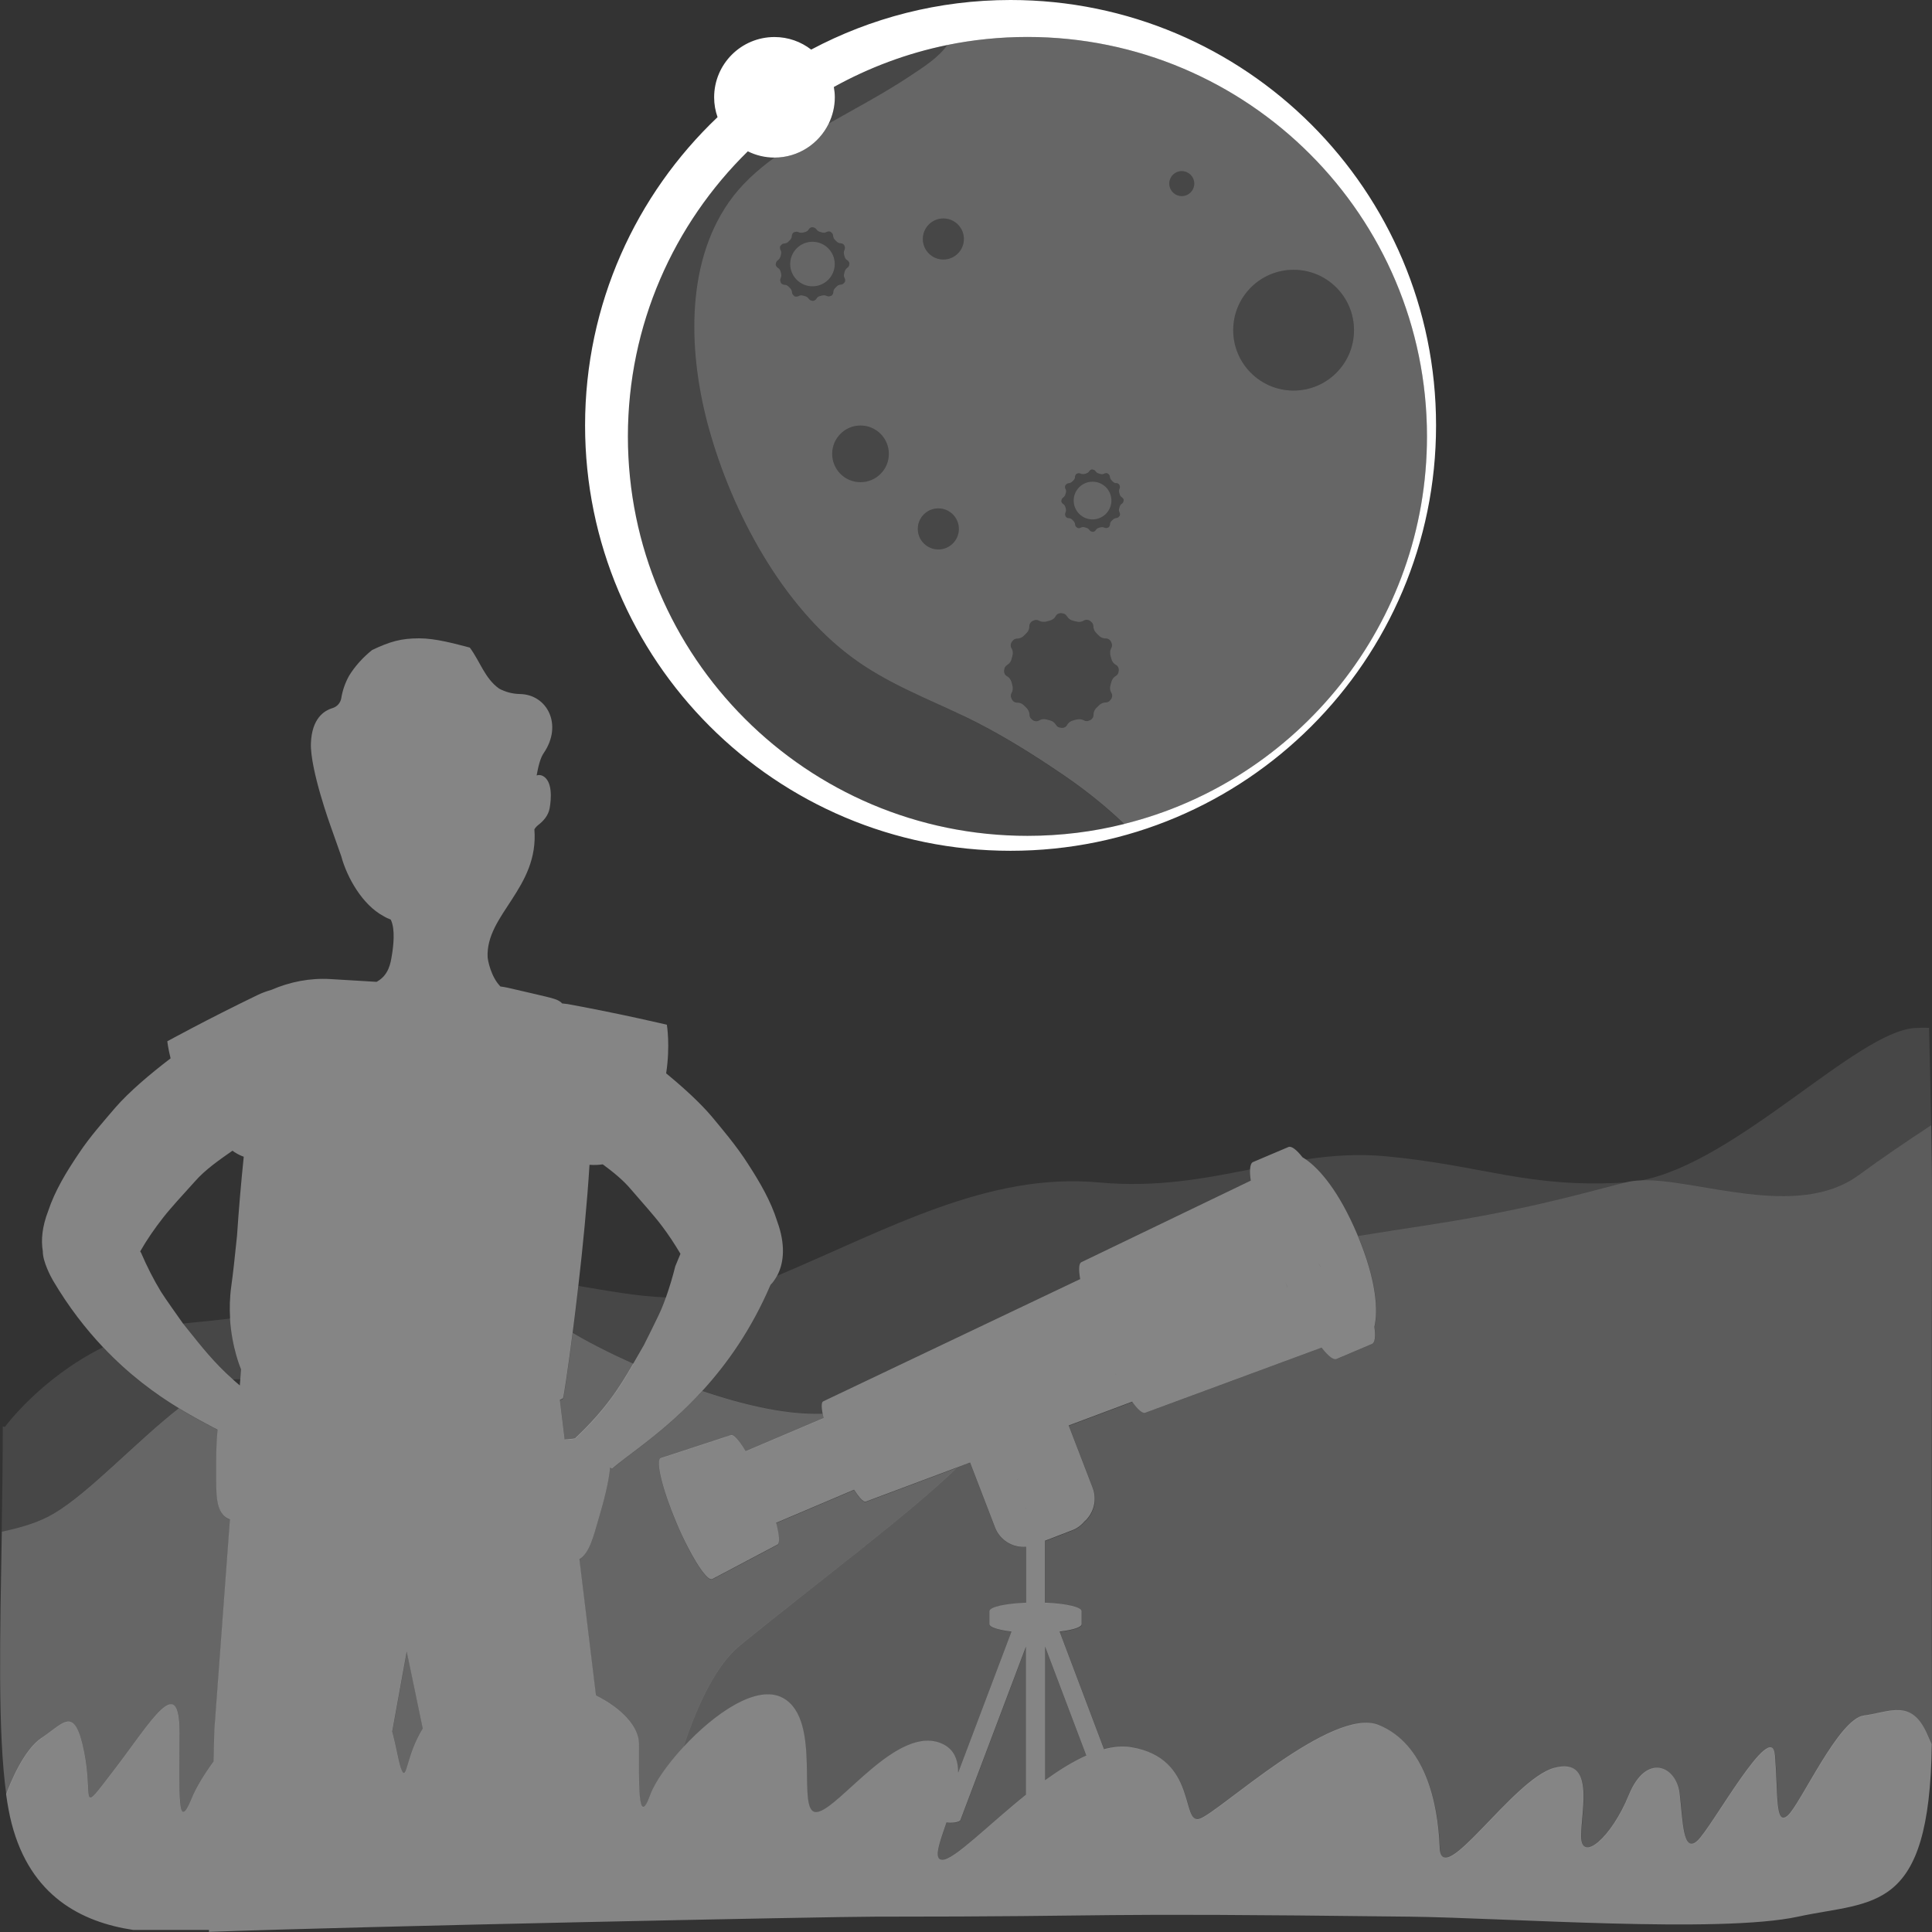 <svg viewBox="0 0 300 300" xmlns="http://www.w3.org/2000/svg"><rect x="0" y="0" width="300" height="300" fill="#333333" stroke="none"/><g fill="#fff"><path d="m 288.59 182.5 c 3.36 -2.47 7.38 -5.2 11.28 -7.77 -.08 -4.48 -.19 -9.63 -.33 -15.13 -.74 -.02 -1.48 -.02 -2.22 .03 -9.05 .6 -27.66 20.88 -42.55 23.68 8.64 -.34 24.26 6.23 33.82 -.8 z" opacity=".1"/><path d="m 99.48 209.83 l .54 -.94 s 2.29 -4.57 2.74 -5.65 c .24 -.59 .47 -1.18 .68 -1.78 -4.67 -.17 -9.1 -1.04 -13.61 -1.78 -.3 2.59 -.6 5.06 -.88 7.27 2.03 1.24 5.39 2.99 9.43 4.8 .36 -.63 .73 -1.27 1.11 -1.93 z" opacity=".1"/><path d="m 28.38 205.52 l .09 .13 .65 .81 c 2.24 2.8 4.14 5.23 7 7.76 .39 -.05 .76 -.08 1.12 -.06 h .08 l .11 -1.47 s -1.43 -3.29 -1.72 -7.94 c -2.1 .25 -4.28 .48 -6.59 .69 -.25 .02 -.5 .06 -.74 .09 z" opacity=".1"/><path d="m 210.74 191.64 c .05 .11 .09 .22 .13 .32 3.3 -.53 6.63 -1.06 9.94 -1.56 15.37 -2.33 23.79 -4.76 31.67 -6.79 -15.23 .93 -22 -2.62 -37.23 -4.06 -4.38 -.42 -8.48 -.11 -12.52 .48 2.24 1.55 5.21 5.03 8.01 11.62 z" opacity=".1"/><path d="m 109.09 215.97 c 6.01 2.03 12.28 3.53 17.47 3.53 h 1.19 c -.2 -1.06 -.18 -1.75 .11 -1.88 l 39.89 -18.98 c .01 .04 .02 .09 .03 .14 -.29 -1.57 -.26 -2.59 .17 -2.77 l 26.29 -12.66 c .01 .03 .01 .07 .02 .11 -.12 -.76 -.16 -1.39 -.13 -1.88 -7.15 1.42 -14.58 2.85 -23.48 2.03 -17.2 -1.58 -32.62 7.18 -49.97 14.5 -.29 .54 -.63 1.04 -1.04 1.46 -2.98 6.95 -6.78 12.27 -10.54 16.4 z" opacity=".1"/><path d="m 27.73 218.68 c -3.56 -2.17 -7.68 -5.15 -11.75 -9.47 -9.71 4.82 -15.22 12.36 -15.22 12.36 l -.33 -.07 c 0 5.46 -.08 10.96 -.17 16.34 3.09 -.67 5.77 -1.44 8.14 -2.86 5.43 -3.25 12.78 -11.22 19.33 -16.3 z" opacity=".1"/><path d="m 6.51 269.86 c 3.38 -2.22 5.11 -5.18 6.59 2.22 s -.99 10.11 4.69 2.71 10.12 -15.29 10.12 -5.67 -.4 15.79 1.9 10.11 c .6 -1.48 1.78 -3.49 3.36 -5.65 l .13 -4.93 2.42 -32.68 c -2.36 -.83 -2.11 -4.12 -2.14 -7.74 -.02 -1.99 .02 -4.16 .22 -6.19 -1.67 -.88 -3.75 -1.96 -6.05 -3.36 -6.54 5.09 -13.89 13.06 -19.33 16.3 -2.37 1.42 -5.05 2.19 -8.14 2.86 -.27 16.13 -.65 31.14 .7 40.82 .64 -1.73 2.74 -6.96 5.55 -8.8 z" opacity=".25"/><path d="m 60.92 268.91 c .75 2.66 1.04 5.15 1.53 6.12 .75 1.5 .69 -2.45 3.21 -6.56 l -2.49 -11.97 z" opacity=".25"/><path d="m 98.37 211.76 c -4.05 -1.81 -7.41 -3.57 -9.43 -4.8 -.77 6 -1.42 10.19 -1.51 10.24 -.17 .08 -.32 .15 -.48 .23 l .75 6.16 c .25 -.04 .49 -.08 .75 -.09 l .37 -.02 c .19 -.01 .38 -.05 .58 -.09 -.01 -.01 -.02 -.02 -.03 -.03 4.64 -4.38 6.8 -7.77 9.01 -11.59 z" opacity=".25"/><path d="m 109.09 215.97 c -5.82 6.38 -11.57 9.91 -14.09 12.16 -.09 -.07 -.18 -.14 -.27 -.2 -.26 2.53 -1.01 5.34 -1.75 7.83 -.83 2.79 -1.42 5.43 -3.02 6.41 l 2.57 21.14 c 4.04 2 6.68 4.88 6.68 7.52 0 5.7 -.25 13.35 1.73 7.92 .69 -1.9 2.66 -4.74 5.2 -7.48 2.26 -6.83 5.15 -12.82 8.77 -15.77 10.83 -8.84 26.35 -20.41 33.67 -27.58 l -14.12 5.29 c -.4 .17 -1.22 -.77 -2.18 -2.39 .11 .19 .23 .37 .34 .55 l -12.1 5.14 c .51 1.91 .61 3.21 .19 3.39 l -10.12 5.35 c -.62 .26 -2.08 -1.7 -3.68 -4.76 -.62 -1.18 -1.25 -2.53 -1.87 -3.97 -2.2 -5.19 -3.3 -9.69 -2.44 -10.06 l 10.87 -3.56 c -.08 .04 -.14 .12 -.18 .23 .04 -.12 .1 -.2 .18 -.23 .42 -.18 1.29 .8 2.31 2.49 l 12.1 -5.14 c -.06 -.26 -.11 -.5 -.15 -.73 -.4 0 -.79 0 -1.19 0 -5.18 0 -11.46 -1.5 -17.47 -3.53 z" opacity=".25"/><path d="m 106.14 271.26 c 4.71 -5.08 11.36 -9.81 15.43 -7.57 6.27 3.45 1.83 18.16 5.28 17.71 3.46 -.45 12.59 -13.81 19.49 -10.58 1.81 .85 2.43 2.49 2.43 4.46 l 8.28 -21.91 c -2.06 -.24 -3.43 -.67 -3.43 -1.16 v -1.99 c 0 -.65 2.44 -1.2 5.7 -1.33 v -8.68 c -2.04 .18 -4.05 -1 -4.82 -3 l -3.88 -10.08 -2.05 .77 c -7.32 7.18 -22.84 18.75 -33.67 27.58 -3.62 2.95 -6.51 8.94 -8.77 15.77 z" opacity=".2"/><path d="m 300 267.87 c -.06 -6.73 -.05 -63.3 0 -81.76 .01 -2.83 -.04 -6.75 -.12 -11.39 -3.91 2.57 -7.92 5.3 -11.28 7.77 -9.56 7.03 -25.18 .46 -33.82 .8 -.83 .03 -1.6 .13 -2.29 .3 -7.87 2.03 -16.29 4.46 -31.67 6.79 -3.31 .5 -6.64 1.03 -9.94 1.56 2.92 7 3.16 11.68 2.53 14.2 .01 -.04 .02 -.07 .03 -.1 .19 1.5 .08 2.45 -.38 2.65 l -5.49 2.33 c -.5 .21 -1.33 -.47 -2.36 -1.81 .01 .02 .03 .04 .04 .05 l -27.37 10.11 c -.42 .18 -1.17 -.49 -2.08 -1.75 .02 .02 .03 .05 .05 .07 l -10.46 3.92 .59 -.22 3.73 9.7 c .73 1.89 .14 3.97 -1.31 5.24 .07 -.08 .13 -.18 .2 -.26 -.52 .7 -1.22 1.27 -2.09 1.6 l -4.21 1.62 v 9.62 c 3.26 .13 5.7 .67 5.7 1.33 v 1.99 c 0 .49 -1.38 .92 -3.43 1.16 l 6.9 18.27 c 1.48 -.39 2.91 -.52 4.25 -.3 10.37 1.73 7.65 12.09 10.61 11.1 s 20.58 -17.51 27.81 -14.55 9.2 12.09 9.45 18.99 c .25 6.91 11.35 -10.61 17.77 -12.34 s 4.2 6.42 4.2 10.61 4.69 .25 7.4 -6.41 7.4 -4.44 7.9 -.25 c .49 4.19 .49 9.37 2.71 7.4 s 11.6 -19.24 12.09 -13.32 0 11.1 1.97 9.37 7.9 -15.05 11.84 -15.54 c 3.95 -.49 7.4 -2.71 9.87 2.96 .23 .53 .44 1.01 .66 1.5 .01 -.96 .02 -1.95 .01 -2.99 z" opacity=".2"/><path d="m 162.28 276.47 c 2.12 -1.53 4.28 -2.88 6.4 -3.83 l -6.4 -16.92 z" opacity=".2"/><path d="m 147.59 283.09 c -.22 0 -.43 -.02 -.62 -.04 -1.11 3.23 -2.07 5.8 -.63 5.8 1.82 0 6.98 -5.33 12.98 -10.12 v -22.99 l -10.14 26.84 c 0 .28 -.71 .51 -1.58 .51 z" opacity=".2"/><path d="m 149.6 111.17 c -5.91 -2.81 -11.82 -5.06 -17.16 -8.97 -11.03 -8.09 -18.79 -22.71 -22.38 -35.67 -3.07 -11.11 -3.83 -25.17 3.08 -35.09 1.92 -2.75 4.41 -5 7.11 -6.96 h -.01 c -1.49 0 -2.89 -.36 -4.14 -.97 -11.48 11.26 -18.62 26.93 -18.62 44.27 0 34.23 27.8 62.02 62.04 62.02 5.18 0 10.21 -.64 15.02 -1.84 -2.87 -2.74 -5.97 -5.23 -9.28 -7.49 -5 -3.42 -10.2 -6.68 -15.68 -9.29 z" opacity=".1"/><path d="m 128.67 19.21 c 4.28 -2.44 8.65 -4.75 12.76 -7.47 1.78 -1.18 4.27 -2.74 5.66 -4.73 -6.27 1.28 -12.19 3.5 -17.61 6.52 .09 .52 .15 1.05 .15 1.6 0 1.47 -.35 2.85 -.95 4.09 z" opacity=".1"/><path d="m 126.16 37.54 c -1.91 0 -3.46 1.55 -3.46 3.46 s 1.55 3.46 3.46 3.46 3.46 -1.55 3.46 -3.46 -1.55 -3.46 -3.46 -3.46 z" opacity=".25"/><path d="m 169.65 80.66 c 1.62 0 2.93 -1.31 2.93 -2.93 s -1.31 -2.93 -2.93 -2.93 -2.93 1.31 -2.93 2.93 1.31 2.93 2.93 2.93 z" opacity=".25"/><path d="m 141.43 11.73 c -4.11 2.73 -8.47 5.03 -12.76 7.47 -1.52 3.12 -4.71 5.27 -8.41 5.27 -2.7 1.96 -5.2 4.21 -7.11 6.96 -6.92 9.92 -6.16 23.98 -3.08 35.09 3.59 12.97 11.35 27.58 22.38 35.67 5.34 3.91 11.25 6.16 17.16 8.97 5.47 2.61 10.68 5.87 15.68 9.29 3.3 2.26 6.41 4.75 9.28 7.49 27 -6.71 47.02 -31.13 47.02 -60.18 0 -34.23 -27.8 -62.02 -62.04 -62.02 -4.26 0 -8.43 .43 -12.45 1.25 -1.39 1.99 -3.88 3.55 -5.66 4.73 z m -12.42 34.2 c -.2 .12 -.44 .12 -.65 .02 -.25 -.12 -.52 -.13 -.81 -.04 -.05 .02 -.1 .03 -.15 .04 -.3 .07 -.52 .21 -.65 .46 -.13 .2 -.36 .32 -.59 .32 v -.03 c -.23 0 -.44 -.11 -.57 -.3 -.16 -.23 -.38 -.37 -.68 -.44 -.05 -.01 -.1 -.02 -.15 -.04 -.29 -.09 -.56 -.08 -.79 .07 -.21 .1 -.47 .1 -.67 -.02 l .02 -.03 c -.2 -.12 -.33 -.32 -.34 -.55 -.02 -.28 -.14 -.52 -.37 -.72 -.04 -.03 -.07 -.07 -.11 -.11 -.2 -.22 -.44 -.35 -.72 -.34 -.24 -.02 -.45 -.15 -.57 -.36 l .03 -.02 c -.12 -.2 -.12 -.44 -.02 -.65 .12 -.25 .13 -.52 .04 -.81 -.02 -.05 -.03 -.1 -.04 -.15 -.07 -.3 -.21 -.52 -.46 -.65 -.2 -.13 -.32 -.36 -.32 -.59 h .03 c 0 -.23 .11 -.44 .3 -.57 .23 -.16 .37 -.38 .44 -.68 .01 -.05 .02 -.1 .04 -.15 .09 -.29 .08 -.56 -.07 -.79 -.1 -.21 -.1 -.47 .02 -.67 l .03 .02 c .12 -.2 .32 -.33 .55 -.34 .28 -.02 .52 -.14 .72 -.37 .04 -.04 .07 -.07 .11 -.11 .22 -.2 .35 -.44 .34 -.72 .02 -.24 .15 -.45 .36 -.57 l .02 .03 c .2 -.11 .44 -.12 .65 -.02 .25 .12 .52 .13 .81 .04 .05 -.02 .1 -.03 .15 -.04 .3 -.07 .52 -.21 .65 -.46 .13 -.2 .36 -.32 .59 -.32 v .03 c .23 0 .44 .11 .57 .3 .16 .23 .38 .37 .68 .44 .05 .01 .1 .02 .15 .04 .29 .09 .56 .08 .79 -.07 .21 -.1 .47 -.1 .67 .02 l -.02 .03 c .2 .11 .33 .32 .34 .55 .02 .28 .14 .52 .37 .72 .04 .03 .07 .07 .11 .11 .2 .22 .44 .35 .72 .34 .24 .02 .45 .15 .57 .36 l -.03 .02 c .12 .2 .12 .44 .02 .65 -.12 .25 -.13 .52 -.04 .81 .02 .05 .03 .1 .04 .15 .07 .29 .21 .52 .46 .65 .2 .13 .32 .36 .32 .59 h -.03 c 0 .23 -.11 .44 -.3 .57 -.23 .16 -.37 .38 -.44 .68 -.01 .05 -.02 .1 -.04 .15 -.09 .29 -.08 .56 .07 .79 .1 .21 .1 .47 -.02 .67 l -.03 -.02 c -.12 .2 -.32 .33 -.55 .34 -.28 .02 -.52 .14 -.72 .37 -.03 .04 -.07 .07 -.11 .11 -.22 .2 -.35 .44 -.34 .72 -.02 .24 -.15 .45 -.36 .57 z m 4.61 28.95 c -2.43 0 -4.4 -1.97 -4.4 -4.4 s 1.97 -4.4 4.4 -4.4 4.4 1.97 4.4 4.4 -1.97 4.4 -4.4 4.4 z m 67.25 -32.99 c 5.18 0 9.38 4.2 9.38 9.38 s -4.2 9.38 -9.38 9.38 -9.38 -4.2 -9.38 -9.38 4.2 -9.38 9.38 -9.38 z m -17.36 -15.32 c 1.07 0 1.94 .87 1.94 1.94 s -.87 1.94 -1.94 1.94 -1.94 -.87 -1.94 -1.94 .87 -1.94 1.94 -1.94 z m -37.8 58.75 c -1.76 0 -3.19 -1.43 -3.19 -3.19 s 1.43 -3.19 3.19 -3.19 3.19 1.43 3.19 3.19 -1.43 3.19 -3.19 3.19 z m 19.12 -7.58 c 0 -.19 .1 -.37 .26 -.48 .19 -.13 .32 -.32 .37 -.57 .01 -.05 .02 -.09 .04 -.13 .08 -.24 .06 -.47 -.06 -.67 -.09 -.18 -.08 -.4 .02 -.57 l .02 .01 c .1 -.17 .27 -.28 .46 -.29 .23 -.02 .43 -.12 .61 -.31 .03 -.03 .06 -.07 .1 -.1 .19 -.17 .29 -.37 .28 -.61 .02 -.2 .13 -.38 .3 -.48 l .01 .02 c .17 -.1 .37 -.1 .55 -.02 .21 .1 .44 .11 .68 .04 .04 -.01 .09 -.03 .13 -.04 .25 -.06 .44 -.18 .55 -.38 .11 -.17 .3 -.27 .5 -.27 v .03 c .19 0 .37 .1 .48 .26 .13 .19 .32 .32 .57 .37 .05 .01 .09 .02 .13 .04 .24 .08 .47 .06 .67 -.06 .18 -.09 .4 -.08 .57 .02 l -.01 .02 c .17 .1 .28 .27 .29 .46 .02 .23 .12 .43 .31 .61 .03 .03 .07 .06 .1 .1 .17 .19 .37 .29 .61 .28 .2 .01 .38 .13 .48 .3 l -.02 .01 c .1 .17 .1 .37 .02 .55 -.1 .21 -.11 .44 -.04 .68 .01 .04 .03 .09 .04 .13 .06 .25 .18 .44 .38 .55 .17 .11 .27 .3 .27 .5 h -.03 c 0 .19 -.1 .37 -.26 .48 -.19 .13 -.32 .32 -.37 .57 -.01 .05 -.02 .09 -.04 .13 -.08 .24 -.06 .47 .06 .67 .09 .18 .08 .4 -.02 .57 l -.02 -.01 c -.1 .17 -.27 .28 -.46 .29 -.23 .02 -.43 .12 -.61 .31 -.03 .03 -.06 .07 -.1 .1 -.19 .17 -.29 .37 -.28 .61 -.02 .2 -.13 .38 -.3 .48 l -.01 -.02 c -.17 .1 -.37 .1 -.55 .02 -.21 -.1 -.44 -.11 -.68 -.04 -.04 .01 -.09 .03 -.13 .04 -.25 .06 -.44 .18 -.55 .38 -.11 .17 -.3 .27 -.5 .27 v -.03 c -.19 0 -.37 -.1 -.48 -.26 -.13 -.19 -.32 -.32 -.57 -.37 -.05 -.01 -.09 -.02 -.13 -.04 -.24 -.08 -.47 -.06 -.67 .06 -.18 .09 -.4 .08 -.57 -.02 l .01 -.02 c -.17 -.1 -.28 -.27 -.29 -.46 -.02 -.23 -.12 -.43 -.31 -.61 -.03 -.03 -.07 -.06 -.1 -.1 -.17 -.19 -.37 -.29 -.61 -.28 -.2 -.01 -.38 -.13 -.48 -.3 l .02 -.01 c -.1 -.17 -.1 -.37 -.02 -.55 .1 -.21 .11 -.44 .04 -.68 -.01 -.04 -.03 -.09 -.04 -.13 -.06 -.25 -.18 -.44 -.38 -.55 -.17 -.11 -.27 -.3 -.27 -.5 z m -8.88 26.25 c .01 -.29 .16 -.55 .41 -.7 .41 -.25 .66 -.62 .77 -1.13 .01 -.06 .03 -.13 .05 -.19 .16 -.49 .13 -.94 -.13 -1.35 -.14 -.26 -.14 -.58 0 -.84 .04 -.08 .09 -.15 .16 -.21 .15 -.25 .41 -.4 .7 -.41 .48 -.01 .89 -.21 1.23 -.59 .04 -.05 .09 -.1 .14 -.14 .38 -.34 .58 -.75 .56 -1.23 .01 -.3 .16 -.57 .42 -.73 .08 -.05 .15 -.09 .24 -.11 .25 -.14 .56 -.14 .81 0 .42 .23 .87 .26 1.36 .1 .06 -.02 .12 -.04 .19 -.05 .5 -.11 .88 -.36 1.1 -.78 .15 -.26 .43 -.41 .73 -.42 .09 0 .18 0 .26 .03 .29 .01 .55 .16 .7 .41 .25 .41 .62 .66 1.13 .77 .06 .01 .13 .03 .19 .05 .49 .16 .94 .13 1.35 -.13 .26 -.14 .58 -.14 .84 0 .08 .04 .15 .09 .21 .16 .25 .15 .4 .41 .41 .7 .01 .48 .21 .89 .59 1.23 .05 .04 .1 .09 .14 .14 .34 .38 .75 .58 1.23 .56 .3 .01 .57 .16 .73 .42 .05 .08 .09 .15 .11 .24 .14 .25 .14 .56 0 .81 -.23 .42 -.26 .87 -.1 1.36 .02 .06 .04 .12 .05 .19 .11 .5 .36 .88 .78 1.1 .26 .15 .41 .43 .42 .73 0 .09 0 .18 -.03 .26 -.01 .29 -.16 .55 -.41 .7 -.41 .25 -.66 .62 -.77 1.13 -.01 .06 -.03 .13 -.05 .19 -.16 .49 -.13 .94 .13 1.35 .14 .26 .14 .58 0 .84 -.04 .08 -.09 .15 -.16 .21 -.15 .25 -.41 .4 -.7 .41 -.48 .01 -.89 .21 -1.23 .59 -.04 .05 -.09 .1 -.14 .14 -.38 .34 -.58 .75 -.56 1.23 -.01 .3 -.16 .57 -.42 .73 -.08 .05 -.15 .09 -.24 .11 -.25 .14 -.56 .14 -.81 0 -.42 -.23 -.87 -.26 -1.36 -.1 -.06 .02 -.12 .04 -.19 .05 -.5 .11 -.88 .36 -1.1 .78 -.15 .26 -.43 .41 -.73 .42 -.09 0 -.18 0 -.26 -.03 -.29 -.01 -.55 -.16 -.7 -.41 -.25 -.41 -.62 -.66 -1.13 -.77 -.06 -.01 -.13 -.03 -.19 -.05 -.49 -.16 -.94 -.13 -1.35 .13 -.26 .14 -.58 .14 -.84 0 -.08 -.04 -.15 -.09 -.21 -.16 -.25 -.15 -.4 -.41 -.41 -.7 -.01 -.48 -.21 -.89 -.59 -1.23 -.05 -.04 -.1 -.09 -.14 -.14 -.34 -.38 -.75 -.58 -1.23 -.56 -.3 -.01 -.57 -.16 -.73 -.42 -.05 -.08 -.09 -.15 -.11 -.24 -.14 -.25 -.14 -.56 0 -.81 .23 -.42 .26 -.87 .1 -1.36 -.02 -.06 -.04 -.12 -.05 -.19 -.11 -.5 -.36 -.88 -.78 -1.1 -.26 -.15 -.41 -.43 -.42 -.73 0 -.09 0 -.18 .03 -.26 z m -6.27 -66.88 c 0 1.76 -1.43 3.19 -3.19 3.19 s -3.19 -1.43 -3.19 -3.19 1.43 -3.19 3.19 -3.19 3.19 1.43 3.19 3.19 z" opacity=".25"/><path d="m 165.46 78.79 c .01 .05 .02 .09 .04 .13 .08 .24 .06 .47 -.04 .68 -.08 .17 -.08 .38 .02 .55 l -.02 .01 c .1 .17 .28 .29 .48 .3 .23 -.01 .44 .1 .61 .28 .03 .03 .06 .07 .1 .1 .19 .17 .29 .37 .31 .61 .01 .19 .12 .37 .29 .46 l -.01 .02 c .18 .1 .39 .11 .57 .02 .2 -.12 .43 -.13 .67 -.06 .04 .01 .09 .03 .13 .04 .25 .06 .44 .18 .57 .37 .11 .16 .29 .26 .48 .26 v .03 c .2 0 .39 -.1 .5 -.27 .11 -.21 .3 -.33 .55 -.38 .05 -.01 .09 -.02 .13 -.04 .24 -.08 .47 -.06 .68 .04 .17 .08 .38 .08 .55 -.02 l .01 .02 c .18 -.1 .29 -.28 .3 -.48 -.01 -.23 .1 -.44 .28 -.61 .03 -.03 .07 -.06 .1 -.1 .17 -.19 .37 -.29 .61 -.31 .19 -.01 .37 -.12 .46 -.29 l .02 .01 c .1 -.17 .11 -.39 .02 -.57 -.12 -.2 -.13 -.43 -.06 -.67 .01 -.04 .03 -.09 .04 -.13 .06 -.25 .18 -.44 .37 -.57 .16 -.11 .26 -.29 .26 -.48 h .03 c 0 -.2 -.1 -.39 -.27 -.5 -.21 -.11 -.33 -.3 -.38 -.55 -.01 -.05 -.02 -.09 -.04 -.13 -.08 -.24 -.06 -.47 .04 -.68 .08 -.17 .08 -.38 -.02 -.55 l .02 -.01 c -.1 -.18 -.28 -.29 -.48 -.3 -.23 .01 -.44 -.1 -.61 -.28 -.03 -.03 -.06 -.07 -.1 -.1 -.19 -.17 -.29 -.37 -.31 -.61 -.01 -.19 -.12 -.37 -.29 -.46 l .01 -.02 c -.18 -.1 -.39 -.11 -.57 -.02 -.2 .12 -.43 .13 -.67 .06 -.04 -.01 -.09 -.03 -.13 -.04 -.25 -.06 -.44 -.18 -.57 -.37 -.11 -.16 -.29 -.26 -.48 -.26 v -.03 c -.2 0 -.39 .1 -.5 .27 -.11 .21 -.3 .33 -.55 .38 -.05 .01 -.09 .02 -.13 .04 -.24 .08 -.47 .06 -.68 -.04 -.17 -.08 -.38 -.08 -.55 .02 l -.01 -.02 c -.17 .1 -.29 .28 -.3 .48 .01 .23 -.1 .44 -.28 .61 -.03 .03 -.07 .06 -.1 .1 -.17 .19 -.37 .29 -.61 .31 -.19 .01 -.37 .12 -.46 .29 l -.02 -.01 c -.1 .18 -.11 .39 -.02 .57 .12 .2 .13 .43 .06 .67 -.01 .04 -.03 .09 -.04 .13 -.06 .25 -.18 .44 -.37 .57 -.16 .11 -.26 .29 -.26 .48 h -.03 c 0 .2 .1 .39 .27 .5 .21 .11 .33 .3 .38 .55 z m 4.19 -3.98 c 1.62 0 2.93 1.31 2.93 2.93 s -1.31 2.93 -2.93 2.93 -2.93 -1.31 -2.93 -2.93 1.31 -2.93 2.93 -2.93 z" opacity=".1"/><path d="m 143.31 37.11 c 0 1.76 1.43 3.19 3.19 3.19 s 3.19 -1.43 3.19 -3.19 -1.43 -3.19 -3.19 -3.19 -3.19 1.43 -3.19 3.19 z" opacity=".1"/><path d="m 183.52 30.45 c 1.07 0 1.94 -.87 1.94 -1.94 s -.87 -1.94 -1.94 -1.94 -1.94 .87 -1.94 1.94 .87 1.94 1.94 1.94 z" opacity=".1"/><path d="m 157.13 106.07 c .01 .06 .03 .13 .05 .19 .16 .49 .13 .94 -.1 1.36 -.14 .25 -.14 .56 0 .81 .02 .09 .06 .17 .11 .24 .15 .26 .43 .41 .73 .42 .48 -.02 .89 .18 1.23 .56 .04 .05 .09 .09 .14 .14 .38 .34 .58 .75 .59 1.23 .01 .29 .16 .55 .41 .7 .06 .07 .14 .11 .21 .16 .26 .14 .58 .14 .84 0 .4 -.25 .86 -.29 1.35 -.13 .06 .02 .13 .04 .19 .05 .5 .11 .88 .36 1.13 .77 .15 .25 .41 .4 .7 .41 .09 .03 .18 .03 .26 .03 .3 -.01 .57 -.16 .73 -.42 .22 -.42 .6 -.68 1.1 -.78 .06 -.01 .13 -.03 .19 -.05 .49 -.16 .94 -.13 1.36 .1 .25 .14 .56 .14 .81 0 .09 -.02 .17 -.06 .24 -.11 .26 -.15 .41 -.43 .42 -.73 -.02 -.48 .18 -.89 .56 -1.23 .05 -.04 .09 -.09 .14 -.14 .34 -.38 .75 -.58 1.23 -.59 .29 -.01 .55 -.16 .7 -.41 .07 -.06 .11 -.14 .16 -.21 .14 -.26 .14 -.58 0 -.84 -.25 -.4 -.29 -.86 -.13 -1.35 .02 -.06 .04 -.13 .05 -.19 .11 -.5 .36 -.88 .77 -1.13 .25 -.15 .4 -.41 .41 -.7 .03 -.09 .03 -.18 .03 -.26 -.01 -.3 -.16 -.57 -.42 -.73 -.42 -.22 -.68 -.6 -.78 -1.1 -.01 -.06 -.03 -.13 -.05 -.19 -.16 -.49 -.13 -.94 .1 -1.36 .14 -.25 .14 -.56 0 -.81 -.02 -.09 -.06 -.17 -.11 -.24 -.15 -.26 -.43 -.41 -.73 -.42 -.48 .02 -.89 -.18 -1.23 -.56 -.04 -.05 -.09 -.09 -.14 -.14 -.38 -.34 -.58 -.75 -.59 -1.23 -.01 -.29 -.16 -.55 -.41 -.7 -.06 -.07 -.14 -.11 -.21 -.16 -.26 -.14 -.58 -.14 -.84 0 -.4 .25 -.86 .29 -1.35 .13 -.06 -.02 -.13 -.04 -.19 -.05 -.5 -.11 -.88 -.36 -1.13 -.77 -.15 -.25 -.41 -.4 -.7 -.41 -.09 -.03 -.18 -.03 -.26 -.03 -.3 .01 -.57 .16 -.73 .42 -.22 .42 -.6 .68 -1.1 .78 -.06 .01 -.13 .03 -.19 .05 -.49 .16 -.94 .13 -1.36 -.1 -.25 -.14 -.56 -.14 -.81 0 -.09 .02 -.17 .06 -.24 .11 -.26 .15 -.41 .43 -.42 .73 .02 .48 -.18 .89 -.56 1.23 -.05 .04 -.09 .09 -.14 .14 -.34 .38 -.75 .58 -1.23 .59 -.29 .01 -.55 .16 -.7 .41 -.07 .06 -.11 .14 -.16 .21 -.14 .26 -.14 .58 0 .84 .25 .4 .29 .86 .13 1.35 -.02 .06 -.04 .13 -.05 .19 -.11 .5 -.36 .88 -.77 1.13 -.25 .15 -.4 .41 -.41 .7 -.03 .09 -.03 .18 -.03 .26 .01 .3 .16 .57 .42 .73 .42 .22 .68 .6 .78 1.1 z" opacity=".1"/><path d="m 200.87 60.65 c 5.18 0 9.38 -4.2 9.38 -9.38 s -4.2 -9.38 -9.38 -9.38 -9.38 4.2 -9.38 9.38 4.2 9.38 9.38 9.38 z" opacity=".1"/><path d="m 145.72 78.94 c -1.76 0 -3.19 1.43 -3.19 3.19 s 1.43 3.19 3.19 3.19 3.19 -1.43 3.19 -3.19 -1.43 -3.19 -3.19 -3.19 z" opacity=".1"/><path d="m 133.62 66.09 c -2.43 0 -4.4 1.97 -4.4 4.4 s 1.97 4.4 4.4 4.4 4.4 -1.97 4.4 -4.4 -1.97 -4.4 -4.4 -4.4 z" opacity=".1"/><path d="m 129.38 45.39 c -.01 -.28 .12 -.52 .34 -.72 .04 -.04 .07 -.07 .11 -.11 .2 -.22 .44 -.34 .72 -.37 .23 -.02 .43 -.14 .55 -.34 l .03 .02 c .12 -.21 .13 -.46 .02 -.67 -.14 -.24 -.16 -.51 -.07 -.79 .02 -.05 .03 -.1 .04 -.15 .07 -.29 .21 -.52 .44 -.68 .19 -.13 .3 -.34 .3 -.57 h .03 c 0 -.24 -.12 -.46 -.32 -.59 -.24 -.13 -.39 -.36 -.46 -.65 -.01 -.05 -.03 -.1 -.04 -.15 -.09 -.29 -.08 -.56 .04 -.81 .1 -.21 .09 -.45 -.02 -.65 l .03 -.02 c -.12 -.21 -.33 -.34 -.57 -.36 -.28 .01 -.52 -.12 -.72 -.34 -.04 -.04 -.07 -.07 -.11 -.11 -.22 -.2 -.34 -.44 -.37 -.72 -.02 -.23 -.14 -.43 -.34 -.55 l .02 -.03 c -.21 -.12 -.46 -.13 -.67 -.02 -.24 .15 -.51 .16 -.79 .07 -.05 -.02 -.1 -.03 -.15 -.04 -.29 -.07 -.52 -.21 -.68 -.44 -.13 -.19 -.34 -.3 -.57 -.3 v -.03 c -.24 0 -.46 .12 -.59 .32 -.13 .24 -.36 .39 -.65 .46 -.05 .01 -.1 .03 -.15 .04 -.29 .09 -.56 .08 -.81 -.04 -.21 -.1 -.45 -.09 -.65 .02 l -.02 -.03 c -.21 .12 -.34 .33 -.36 .57 .01 .28 -.12 .52 -.34 .72 -.04 .04 -.07 .07 -.11 .11 -.2 .22 -.44 .34 -.72 .37 -.23 .02 -.43 .14 -.55 .34 l -.03 -.02 c -.12 .21 -.13 .46 -.02 .67 .15 .24 .16 .51 .07 .79 -.02 .05 -.03 .1 -.04 .15 -.07 .29 -.21 .52 -.44 .68 -.19 .13 -.3 .34 -.3 .57 h -.03 c 0 .24 .12 .46 .32 .59 .24 .13 .39 .36 .46 .65 .01 .05 .03 .1 .04 .15 .09 .29 .08 .56 -.04 .81 -.1 .21 -.09 .45 .02 .65 l -.03 .02 c .12 .21 .33 .34 .57 .36 .28 -.01 .52 .12 .72 .34 .04 .04 .07 .07 .11 .11 .22 .2 .35 .44 .37 .72 .02 .23 .14 .43 .34 .55 l -.02 .03 c .21 .12 .46 .13 .67 .02 .24 -.15 .51 -.16 .79 -.07 .05 .02 .1 .03 .15 .04 .29 .07 .52 .21 .68 .44 .13 .19 .34 .3 .57 .3 v .03 c .24 0 .46 -.12 .59 -.32 .13 -.24 .36 -.39 .65 -.46 .05 -.01 .1 -.03 .15 -.04 .29 -.09 .56 -.08 .81 .04 .21 .1 .45 .09 .65 -.02 l .02 .03 c .21 -.12 .34 -.33 .36 -.57 z m -3.22 -.93 c -1.91 0 -3.46 -1.55 -3.46 -3.46 s 1.55 -3.46 3.46 -3.46 3.46 1.55 3.46 3.46 -1.55 3.46 -3.46 3.46 z" opacity=".1"/><path d="m 156.92 0 c -11.19 0 -21.72 2.79 -30.96 7.7 -1.58 -1.22 -3.55 -1.95 -5.7 -1.95 -5.17 0 -9.37 4.19 -9.37 9.37 0 1.08 .19 2.11 .53 3.07 -12.66 12.03 -20.57 29.02 -20.57 47.87 0 36.48 29.58 66.05 66.07 66.05 s 66.07 -29.57 66.07 -66.05 -29.58 -66.06 -66.07 -66.06 z m 17.64 127.95 c -4.81 1.21 -9.84 1.84 -15.02 1.84 -34.24 0 -62.04 -27.79 -62.04 -62.02 0 -17.33 7.14 -33.01 18.62 -44.27 1.25 .62 2.65 .97 4.14 .97 h .01 c 3.7 0 6.89 -2.16 8.41 -5.27 .6 -1.24 .95 -2.62 .95 -4.09 0 -.55 -.06 -1.08 -.15 -1.6 5.43 -3.01 11.35 -5.24 17.61 -6.52 4.02 -.82 8.18 -1.25 12.45 -1.25 34.24 0 62.04 27.79 62.04 62.02 0 29.05 -20.02 53.47 -47.02 60.18 z"/><path d="m 175.83 217.69 c -.02 -.02 -.03 -.05 -.05 -.07 .91 1.27 1.66 1.93 2.08 1.75 l 27.37 -10.11 c -.01 -.02 -.03 -.04 -.04 -.05 1.03 1.34 1.87 2.02 2.36 1.81 l 5.49 -2.33 c .47 -.2 .58 -1.15 .38 -2.65 -.01 .04 -.02 .07 -.03 .1 .63 -2.52 .39 -7.2 -2.53 -14.2 -.05 -.11 -.09 -.21 -.13 -.32 -2.8 -6.59 -5.77 -10.07 -8.01 -11.62 -.2 -.14 -.4 -.27 -.59 -.38 .03 .02 .06 .03 .1 .05 -.94 -1.18 -1.71 -1.76 -2.17 -1.56 l -5.49 2.33 c -.28 .12 -.42 .51 -.46 1.12 -.03 .49 .01 1.12 .13 1.88 -.01 -.03 -.01 -.07 -.02 -.11 l -26.29 12.66 c -.43 .18 -.46 1.21 -.17 2.77 -.01 -.04 -.02 -.09 -.03 -.14 l -39.89 18.98 c -.29 .12 -.31 .82 -.11 1.88 .04 .23 .09 .47 .15 .73 l -12.1 5.14 c -1.02 -1.69 -1.89 -2.67 -2.31 -2.49 -.08 .04 -.14 .12 -.18 .23 .04 -.12 .1 -.2 .18 -.23 l -10.87 3.56 c -.86 .36 .24 4.87 2.44 10.06 .61 1.45 1.25 2.79 1.87 3.97 1.6 3.06 3.06 5.03 3.68 4.76 l 10.12 -5.35 c .42 -.18 .32 -1.48 -.19 -3.39 l 12.1 -5.14 c -.11 -.17 -.22 -.35 -.34 -.55 .96 1.61 1.78 2.56 2.18 2.39 l 14.12 -5.29 2.05 -.77 3.88 10.08 c .77 2 2.78 3.18 4.82 3 v 8.68 c -3.25 .13 -5.7 .67 -5.7 1.33 v 1.99 c 0 .49 1.38 .92 3.43 1.16 l -8.28 21.91 c 0 -1.96 -.61 -3.61 -2.43 -4.46 -6.91 -3.23 -16.04 10.13 -19.49 10.58 s .99 -14.26 -5.28 -17.71 c -4.07 -2.24 -10.72 2.49 -15.43 7.57 -2.54 2.74 -4.51 5.58 -5.2 7.48 -1.97 5.43 -1.73 -2.22 -1.73 -7.92 0 -2.64 -2.65 -5.52 -6.68 -7.52 l -2.57 -21.14 c 1.6 -.97 2.19 -3.61 3.02 -6.41 .74 -2.49 1.49 -5.3 1.75 -7.83 .09 .07 .18 .14 .27 .2 2.53 -2.25 8.27 -5.77 14.09 -12.16 3.77 -4.13 7.56 -9.45 10.54 -16.4 .41 -.42 .75 -.92 1.04 -1.46 1.08 -2.03 1.3 -4.88 .01 -8.41 -.99 -3.18 -2.71 -6.11 -4.53 -8.92 -.9 -1.42 -1.9 -2.76 -2.94 -4.08 -.91 -1.15 -1.77 -2.17 -2.66 -3.25 -1.83 -2.17 -4.43 -4.54 -7.12 -6.75 .66 -4.3 .11 -7.55 .11 -7.55 s -6.77 -1.62 -15.41 -3.21 c -.12 -.02 -.23 -.02 -.35 -.04 -.18 -.03 -.34 -.04 -.51 -.06 -.07 -.06 -.12 -.14 -.19 -.2 -.14 -.1 -.27 -.18 -.42 -.26 l -.01 -.01 c -.72 -.36 -2.03 -.62 -7.85 -1.97 -.35 -.08 -.72 -.14 -1.11 -.19 -1.49 -1.54 -1.95 -4.09 -1.98 -4.54 -.32 -6.61 7.99 -10.76 7.26 -19.86 .14 -.24 .33 -.46 .62 -.69 .78 -.6 1.55 -1.46 1.75 -2.59 .26 -1.43 .48 -4.25 -1.1 -5.03 -.29 -.14 -.62 -.16 -.92 -.06 .27 -1.51 .6 -2.75 1.09 -3.46 3.01 -4.39 .56 -9.09 -3.65 -9.18 -1.16 -.02 -2.29 -.31 -3.26 -.84 -2.22 -1.56 -3.01 -4.31 -4.55 -6.36 -.03 .6 -.06 1.19 0 -.01 -2.35 -.61 -5.31 -1.44 -7.86 -1.44 -2.83 0 -4.55 .5 -7.31 1.81 0 1.23 0 .62 0 0 -1.45 1.16 -2.69 2.54 -3.6 4.03 -.59 1.07 -1 2.24 -1.2 3.47 -.12 .71 -.64 1.31 -1.37 1.53 -1.31 .39 -3.2 1.62 -3.34 5.46 -.14 4.06 3.09 12.95 3.09 12.95 l 1.62 4.58 c .9 3.35 3.32 7.57 6.54 9.29 .18 .1 .36 .22 .55 .3 .19 .09 .4 .17 .6 .26 .74 1.54 .39 4.18 .18 5.48 -.21 1.34 -.51 3.09 -2.26 4.11 -.04 .02 -.09 .04 -.13 .07 l -7.16 -.43 c -3.15 -.19 -6.28 .42 -9.16 1.67 -.7 .2 -1.41 .45 -2.16 .81 -7.91 3.82 -14.01 7.18 -14.01 7.18 s .11 1.04 .51 2.65 c -3.19 2.44 -6.41 5.16 -8.58 7.65 -.91 1.07 -1.79 2.07 -2.72 3.2 -1.07 1.29 -2.1 2.62 -3.02 4.02 -1.87 2.78 -3.64 5.67 -4.69 8.84 -.93 2.41 -1.13 4.5 -.83 6.25 -.03 1.6 1.3 4.06 1.59 4.55 2.44 4.13 5.08 7.5 7.75 10.33 4.07 4.32 8.19 7.3 11.75 9.47 2.31 1.4 4.39 2.49 6.05 3.36 -.2 2.03 -.23 4.2 -.22 6.19 .03 3.62 -.23 6.91 2.14 7.74 l -2.42 32.68 -.13 4.93 c -1.58 2.16 -2.76 4.18 -3.36 5.65 -2.3 5.67 -1.9 -.49 -1.9 -10.11 s -4.44 -1.73 -10.12 5.67 -3.21 4.69 -4.69 -2.71 -3.21 -4.44 -6.59 -2.22 c -2.81 1.84 -4.91 7.07 -5.55 8.8 .23 1.65 .51 3.17 .85 4.49 2.92 11.33 10.87 15.35 18.89 16.56 h 11.76 l -.01 .3 c 23.64 -.87 96.25 -2.36 103.38 -2.36 41.28 0 29.26 -.65 83.13 0 15.04 .18 48.07 2.63 60.24 0 11.74 -2.54 20.44 -.33 20.78 -26.78 -.21 -.49 -.43 -.97 -.66 -1.5 -2.47 -5.67 -5.92 -3.45 -9.87 -2.96 s -9.87 13.81 -11.84 15.54 -1.48 -3.45 -1.97 -9.37 -9.87 11.35 -12.09 13.32 -2.22 -3.21 -2.71 -7.4 -5.18 -6.41 -7.9 .25 c -2.71 6.66 -7.4 10.61 -7.4 6.41 s 2.22 -12.33 -4.2 -10.61 c -6.42 1.73 -17.52 19.24 -17.77 12.34 -.25 -6.91 -2.22 -16.03 -9.45 -18.99 s -24.85 13.57 -27.81 14.55 c -2.96 .99 -.25 -9.37 -10.61 -11.1 -1.34 -.22 -2.77 -.09 -4.25 .3 l -6.9 -18.27 c 2.06 -.24 3.43 -.67 3.43 -1.16 v -1.99 c 0 -.65 -2.45 -1.2 -5.7 -1.33 v -9.62 l 4.21 -1.62 c .87 -.33 1.57 -.9 2.09 -1.6 -.07 .09 -.12 .18 -.2 .26 1.44 -1.27 2.03 -3.35 1.31 -5.24 l -3.73 -9.7 -.59 .22 10.46 -3.92 m 29.2 -20.95 c -.08 -.17 -.16 -.34 -.23 -.51 l -.02 -.05 c .09 .19 .17 .38 .26 .56 z m -5.11 3.16 c -.01 -.03 -.03 -.06 -.04 -.09 -.11 -.23 -.21 -.46 -.31 -.69 .12 .26 .24 .52 .36 .78 z m -26.58 13.64 c -.02 -.04 -.05 -.08 -.07 -.13 -.01 -.02 -.02 -.04 -.03 -.07 .03 .07 .07 .13 .1 .19 z m -137.62 -8.8 c .28 4.65 1.72 7.94 1.72 7.94 l -.11 1.47 -.08 1.02 c -.39 -.32 -.76 -.65 -1.12 -.97 -2.85 -2.53 -4.76 -4.96 -7 -7.76 l -.65 -.81 -.09 -.13 c -.48 -.68 -2.85 -4.01 -3.38 -4.88 -1.18 -1.94 -2.2 -3.97 -3.09 -6.04 l -.14 -.22 c 1.06 -1.86 2.28 -3.61 3.59 -5.28 .68 -.87 1.41 -1.69 2.13 -2.51 l 2.76 -3.06 c 1.67 -1.9 3.79 -3.34 5.85 -4.79 .12 .08 .22 .17 .34 .24 .46 .3 .93 .52 1.41 .7 -.42 4.07 -.78 8.25 -1.04 12.23 -.33 3.26 -.64 6.08 -.89 7.83 -.25 1.77 -.28 3.46 -.19 5 z m 26.73 70.3 c -.49 -.98 -.79 -3.46 -1.53 -6.12 l 2.25 -12.41 2.49 11.97 c -2.53 4.11 -2.46 8.06 -3.21 6.56 z m 26.37 -51.57 l -.37 .02 c -.26 .02 -.51 .06 -.75 .09 l -.75 -6.16 c .16 -.08 .32 -.15 .48 -.23 .09 -.05 .74 -4.24 1.51 -10.24 .28 -2.22 .59 -4.68 .88 -7.27 .7 -6.06 1.36 -12.82 1.73 -18.77 .71 .05 1.4 .03 2.06 -.07 1.57 1.17 3.11 2.38 4.37 3.88 l 2.7 3.11 c .71 .83 1.43 1.67 2.09 2.55 1.05 1.38 2.01 2.85 2.9 4.35 l -.8 1.93 c -.4 1.61 -.88 3.22 -1.44 4.8 -.21 .6 -.44 1.19 -.68 1.78 -.44 1.08 -2.74 5.65 -2.74 5.65 l -.54 .94 c -.38 .66 -.74 1.3 -1.11 1.93 -2.21 3.83 -4.37 7.21 -9.01 11.59 .01 .01 .02 .02 .03 .03 -.19 .04 -.39 .08 -.58 .09 z m 70.51 55.26 c -5.99 4.8 -11.16 10.12 -12.98 10.12 -1.44 0 -.48 -2.57 .63 -5.8 .19 .03 .4 .04 .62 .04 .87 0 1.58 -.23 1.58 -.51 l 10.14 -26.84 v 22.99 z m -1.47 -48.63 c .06 -.13 .13 -.26 .2 -.39 .01 -.02 .03 -.04 .04 -.06 -.09 .14 -.17 .29 -.24 .44 z m 1.47 4.16 c -.06 -.03 -.11 -.07 -.17 -.1 .07 .04 .14 .09 .22 .12 -.02 -.01 -.03 -.01 -.05 -.02 z m 2.96 42.22 v -20.75 l 6.4 16.92 c -2.12 .95 -4.28 2.3 -6.4 3.83 z" opacity=".4"/></g></svg>